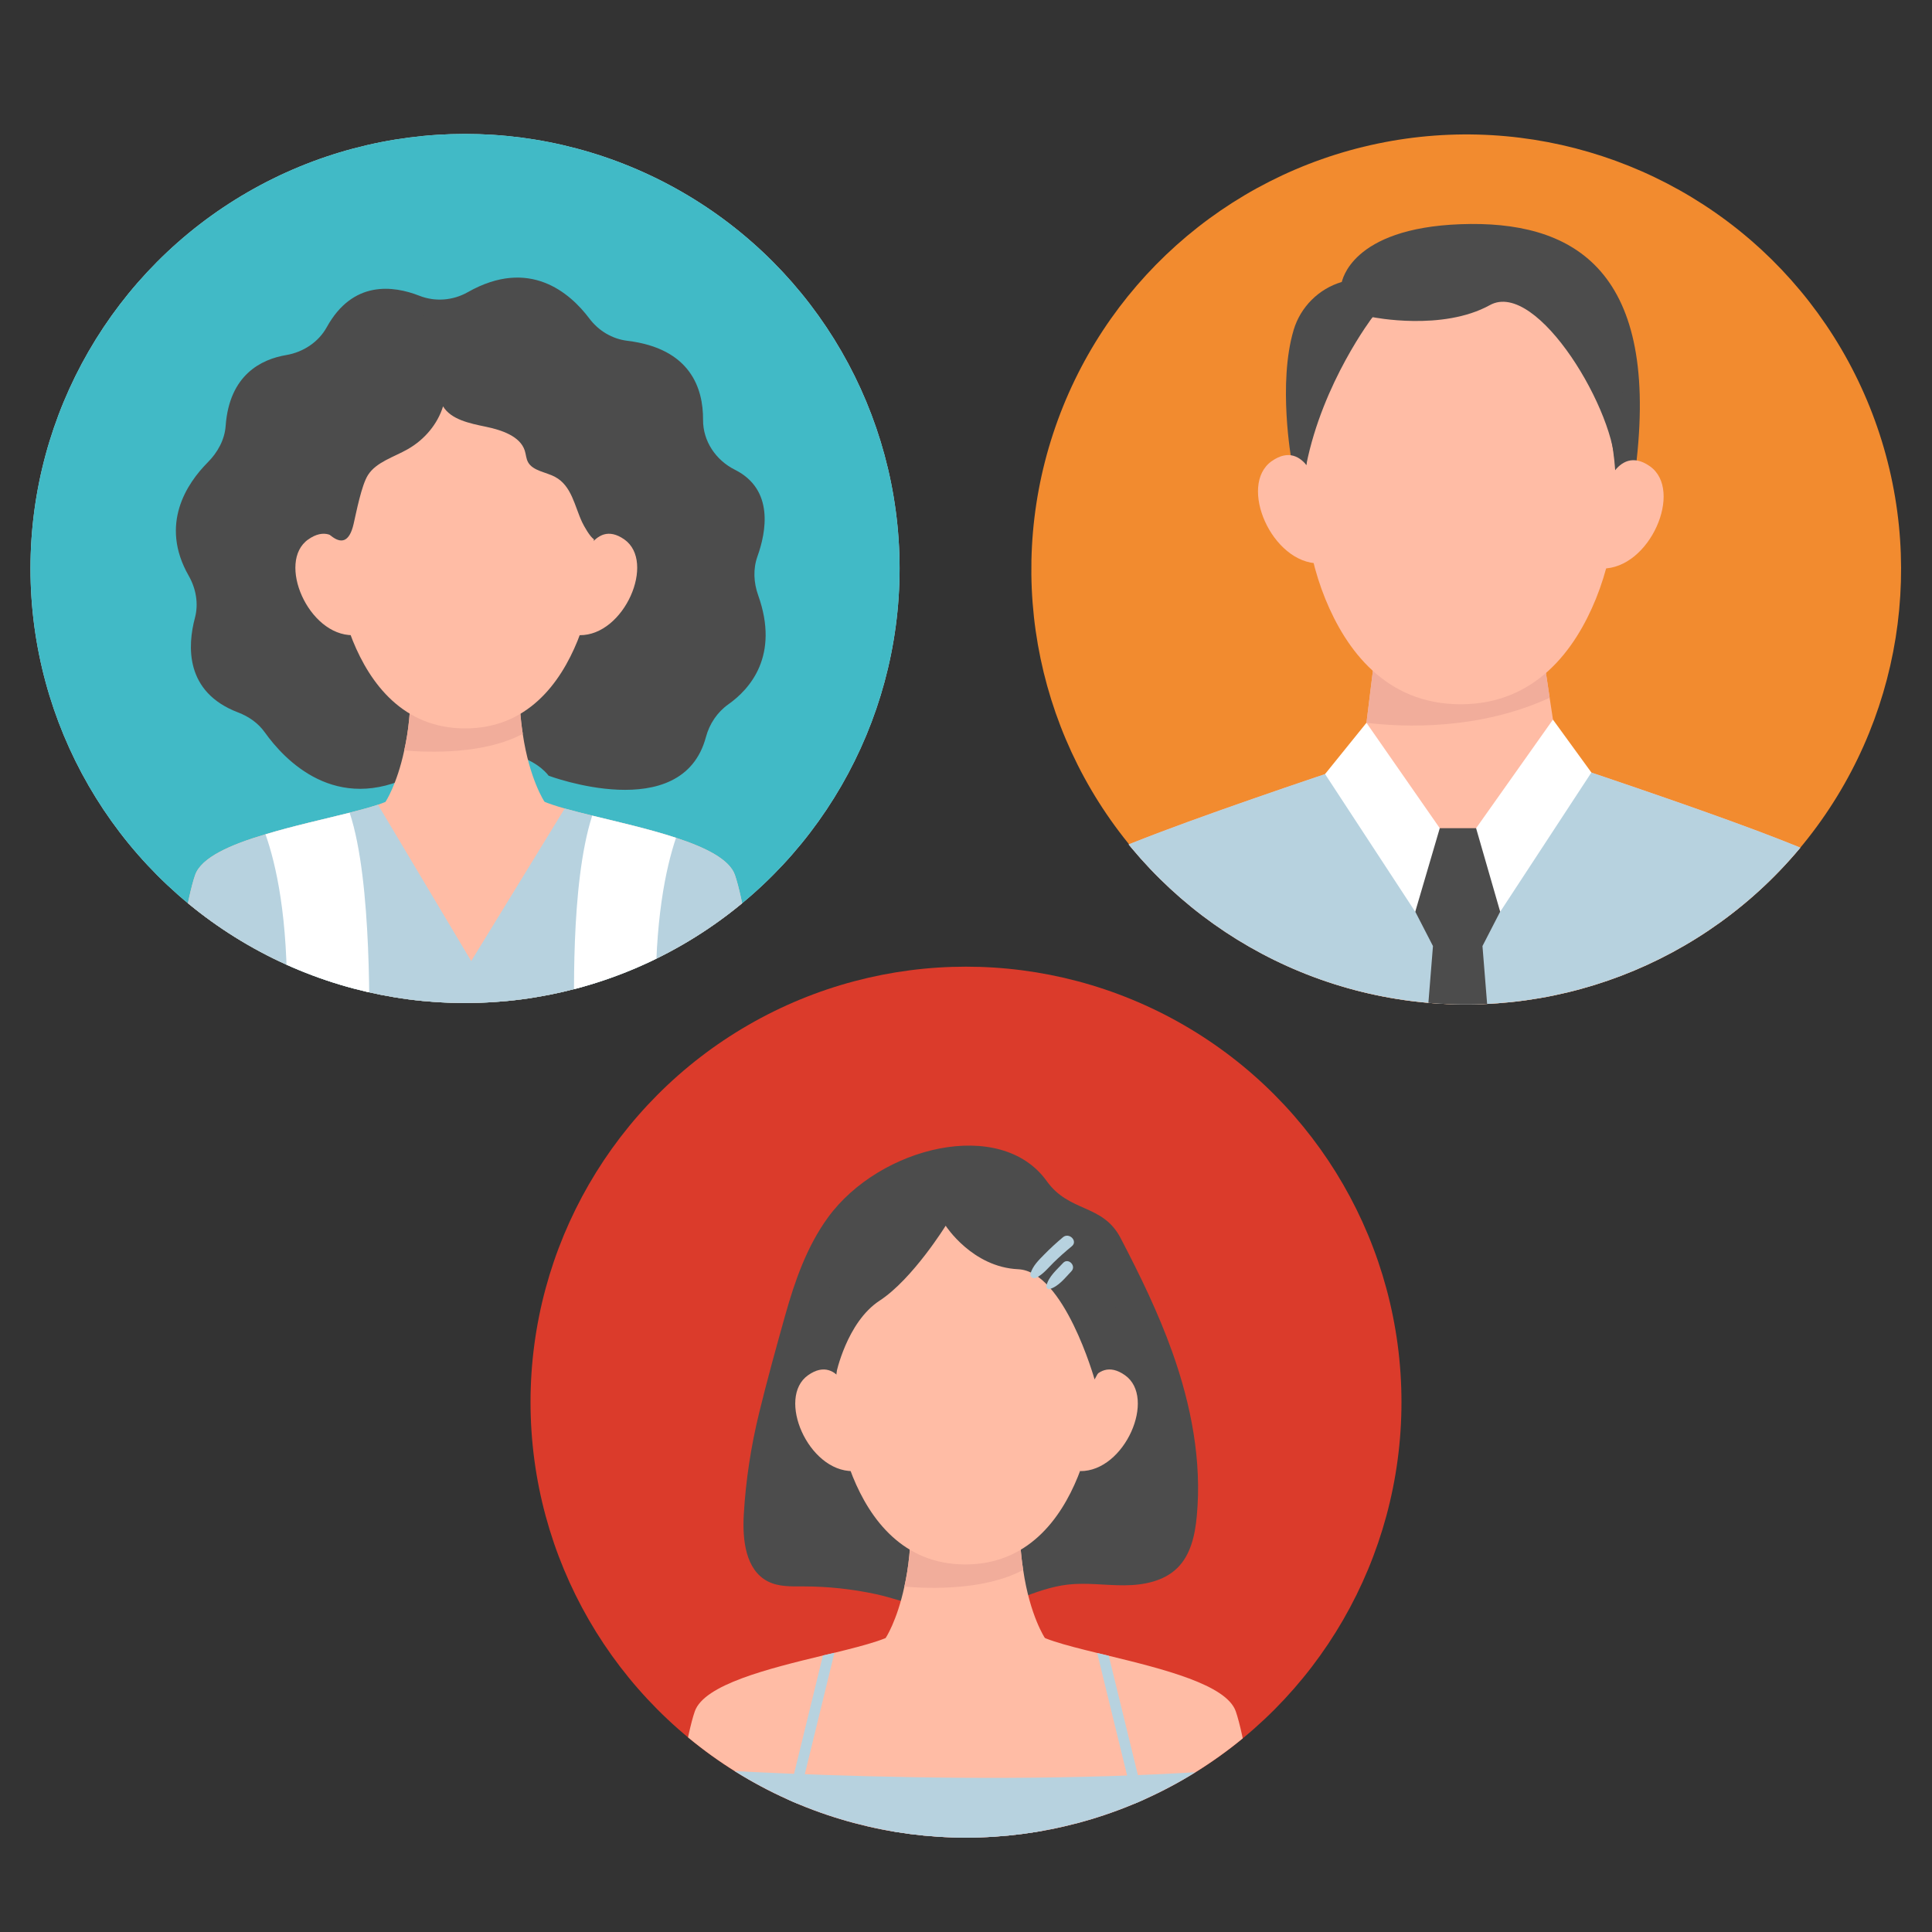 <?xml version="1.0" encoding="utf-8"?>
<!-- Generator: Adobe Illustrator 24.1.0, SVG Export Plug-In . SVG Version: 6.00 Build 0)  -->
<svg version="1.1" id="Capa_1" xmlns="http://www.w3.org/2000/svg" xmlns:xlink="http://www.w3.org/1999/xlink" x="0px" y="0px"
	 viewBox="0 0 400 400" style="enable-background:new 0 0 400 400;" xml:space="preserve">
<rect x="0" y="0" width="400" height="400" fill="#333333" stroke="none"/>
<style type="text/css">
	.st0{clip-path:url(#SVGID_2_);fill:#DB3B2B;}
	.st1{clip-path:url(#SVGID_2_);fill:#4C4C4C;}
	.st2{clip-path:url(#SVGID_2_);fill:#FFBCA5;}
	.st3{clip-path:url(#SVGID_2_);fill:#F1AD9B;}
	.st4{clip-path:url(#SVGID_2_);fill:#B7D2DF;}
	.st5{clip-path:url(#SVGID_2_);fill:none;}
	.st6{clip-path:url(#SVGID_4_);fill:#F28B2F;}
	.st7{clip-path:url(#SVGID_4_);fill:#4C4C4C;}
	.st8{clip-path:url(#SVGID_4_);fill:#FFBCA5;}
	.st9{clip-path:url(#SVGID_4_);fill:#F1AD9B;}
	.st10{clip-path:url(#SVGID_4_);fill:#B7D2DF;}
	.st11{clip-path:url(#SVGID_4_);fill:#FFFFFF;}
	.st12{clip-path:url(#SVGID_6_);fill:#41BAC6;}
	.st13{clip-path:url(#SVGID_6_);}
	.st14{fill:#FFBCA5;}
	.st15{fill:#B7D2DF;}
	.st16{fill:#4C4C4C;}
	.st17{fill:#F1AD9B;}
	.st18{fill:#FFFFFF;}
</style>
<g>
	<g>
		<defs>
			<circle id="SVGID_1_" cx="200" cy="290.3" r="90.16"/>
		</defs>
		<clipPath id="SVGID_2_">
			<use xlink:href="#SVGID_1_"  style="overflow:visible;"/>
		</clipPath>
		<circle class="st0" cx="200" cy="290.3" r="90.16"/>
		<path class="st1" d="M153.99,313.6c-0.3,5.18,0.36,11.44,4.98,13.81c2.24,1.15,4.88,1.04,7.39,1.04c5.02,0,10.04,0.54,14.94,1.59
			c6.27,1.35,13.55,4.74,19.95,3.84c6.84-0.97,12.87-4.98,19.76-5.8c3.91-0.46,7.87,0.17,11.81,0.14c3.94-0.02,8.14-0.83,10.95-3.6
			c2.77-2.74,3.65-6.83,4.01-10.71c1.08-11.45-1.18-23.03-5.03-33.87c-2.92-8.21-6.74-16.05-10.77-23.76
			c-3.7-7.06-10.58-5.19-15.27-11.75c-9.5-13.28-34.55-7.22-45.3,7.55c-4.36,5.99-6.85,13.13-8.85,20.26
			c-1.87,6.66-3.73,13.39-5.37,20.11C155.49,299.38,154.4,306.47,153.99,313.6z"/>
		<path class="st2" d="M264.32,407.01H135.39c0,0,5.16-43.28,8.46-52.69c1.95-5.58,15.3-8.85,26.53-11.57
			c0.81-0.19,1.6-0.37,2.38-0.56c6.7-1.64,12.25-3.11,13.45-4.83h27.28c1.22,1.74,6.88,3.21,13.68,4.87
			c0.79,0.19,1.58,0.39,2.4,0.58c11.17,2.72,24.36,5.97,26.28,11.5C259.16,363.73,264.32,407.01,264.32,407.01z"/>
		<path class="st2" d="M216.35,339.16l-16.5,8.22l-16.5-8.22c0,0,2.35-3.51,3.89-10.67c0.85-3.8,1.44-8.56,1.32-14.4h22.59
			c-0.09,4.17,0.19,7.81,0.69,10.95C213.22,334.51,216.35,339.16,216.35,339.16z"/>
		<path class="st3" d="M211.84,325.04c-8,4.27-19.42,3.89-24.6,3.45c0.85-3.8,1.44-8.56,1.32-14.4h22.59
			C211.05,318.26,211.33,321.9,211.84,325.04z"/>
		<path class="st2" d="M176.54,290.55c0,0-2.65-10.47-9.23-5.83c-6.59,4.64,0.01,19.95,9.28,19.86
			C176.59,304.58,179.07,294.31,176.54,290.55z"/>
		<path class="st2" d="M223.68,290.55c0,0,2.65-10.47,9.23-5.83c6.59,4.64-0.01,19.95-9.28,19.86
			C223.63,304.58,221.16,294.31,223.68,290.55z"/>
		<path class="st2" d="M225.51,276.51c-5.48-26.28-25.64-24.44-25.64-24.44s-20.16-1.84-25.64,24.44c-2.04,9.77-1.42,20,2.34,29.25
			c3.55,8.74,10.38,18.14,23.29,18.14c12.91,0,19.74-9.41,23.29-18.14C226.93,296.52,227.55,286.28,225.51,276.51z"/>
		<path class="st4" d="M245.5,407.01h-90.21c-4.91-14.72,2.51-27.94,2.51-27.94h3.71l8.87-36.32c0.81-0.19,1.6-0.37,2.38-0.56
			l-9,36.88h72.4l-9-36.83c0.79,0.19,1.58,0.39,2.4,0.58l8.85,36.25h4.37C247.73,391.23,247.01,401.16,245.5,407.01z"/>
		<path class="st1" d="M173.09,284.49c0,0,2.18-10.73,9.02-15.2c6.84-4.46,13.68-15.52,13.68-15.52s5.49,8.58,15.01,9.01
			c9.52,0.43,15.82,22.82,15.82,22.82l6.48-11.83l-16.75-25.08h-22.78l-20.48,9.47C173.09,258.17,168.74,280.21,173.09,284.49z"/>
		<path class="st4" d="M138.58,365.88c0,0,68.09,4.97,122.82,0c0,0,2.42,16.17,2.92,24.25c0,0-84.24,6.84-128.93-1.87L138.58,365.88
			z"/>
		<path class="st4" d="M220.07,256.16c-1.36,1.14-2.67,2.34-3.91,3.61c-1.11,1.13-2.36,2.34-2.8,3.9c-0.2,0.7,0.55,1.15,1.14,0.88
			c1.45-0.67,2.5-2.05,3.63-3.15c1.21-1.19,2.48-2.31,3.79-3.39C223.21,256.95,221.35,255.08,220.07,256.16z"/>
		<path class="st4" d="M220.1,261.48c-1.28,1.39-3,2.81-3.45,4.71c-0.1,0.4,0.27,0.81,0.69,0.69c1.88-0.57,3.17-2.32,4.48-3.68
			C222.91,262.07,221.16,260.33,220.1,261.48z"/>
		<circle class="st5" cx="200" cy="290.3" r="90.16"/>
	</g>
	<g>
		<g>
			<defs>
				
					<ellipse id="SVGID_3_" transform="matrix(0.158 -0.987 0.987 0.158 139.351 398.83)" cx="303.53" cy="117.7" rx="90.16" ry="90.16"/>
			</defs>
			<clipPath id="SVGID_4_">
				<use xlink:href="#SVGID_3_"  style="overflow:visible;"/>
			</clipPath>
			
				<ellipse transform="matrix(0.158 -0.987 0.987 0.158 139.351 398.83)" class="st6" cx="303.53" cy="117.7" rx="90.16" ry="90.16"/>
			<path class="st7" d="M267.39,95.28c0,0-2.87-15.87,0.45-26.98c1.42-4.75,5.21-8.53,9.96-9.92c0.09-0.03,1.76-11.12,24.58-11.96
				c22.81-0.84,40.9,8.87,36.46,48.91l-5.7,9.05l-30.97-29.92c0,0-26.54,17.17-28.88,25.32C270.95,107.95,267.39,95.28,267.39,95.28
				z"/>
			<path class="st8" d="M387.79,233.98H216.97c0,0,0-50.12,7.75-55.05c7.77-4.93,57.19-21.18,57.19-21.18h40.94
				c0,0,49.42,16.25,57.17,21.18C387.79,183.85,387.79,233.98,387.79,233.98z"/>
			<polygon class="st8" points="322.85,157.74 303.62,160.98 303.62,161.51 302.02,161.26 300.45,161.51 300.45,160.98 
				281.91,157.74 282.91,149.65 285.11,131.86 318.96,131.86 320.84,144.47 			"/>
			<path class="st9" d="M320.84,144.47c-14.65,6.71-30.09,6.12-37.93,5.18l2.2-17.79h33.85L320.84,144.47z"/>
			<path class="st8" d="M331.76,102.76c0,0,2.82-11.16,9.84-6.22c7.02,4.95-0.01,21.26-9.89,21.17
				C331.71,117.72,329.07,106.77,331.76,102.76z"/>
			<path class="st8" d="M273.13,101.7c0,0-2.82-11.16-9.84-6.22c-7.02,4.95,0.01,21.26,9.89,21.17
				C273.18,116.66,275.82,105.72,273.13,101.7z"/>
			<path class="st8" d="M333.21,88.82c-6.59-31.6-30.82-29.38-30.82-29.38s-24.23-2.22-30.82,29.38
				c-2.45,11.75-1.7,24.05,2.82,35.17c4.27,10.5,12.48,21.82,28.01,21.82c15.53,0,23.73-11.31,28.01-21.82
				C334.91,112.87,335.66,100.57,333.21,88.82z"/>
			<path class="st7" d="M284.18,65.66c0,0,14.44,2.95,24.28-2.49c9.84-5.44,26.42,22.55,25.95,34.19l3.09-13.26l-14.82-28.04
				l-28.15-2.09C294.54,53.96,281.46,61.04,284.18,65.66z"/>
			<path class="st7" d="M284.18,65.66c0,0-10.34,13.51-13.73,30.6l-3.06-5.36C267.39,90.9,272.4,61.3,284.18,65.66z"/>
			<path class="st10" d="M387.79,233.98H216.97c0,0,0-50.12,7.75-55.05c2.2-1.39,7.73-3.69,14.53-6.28
				c8.29-3.15,18.43-6.7,26.76-9.56c9.02-3.09,15.9-5.35,15.9-5.35l19.96,36l20.98-36c0,0,6.88,2.26,15.92,5.37
				c7.96,2.72,17.58,6.09,25.64,9.12c7.3,2.76,13.31,5.22,15.61,6.7C387.79,183.85,387.79,233.98,387.79,233.98z"/>
			<polygon class="st7" points="311.38,181.87 305.85,171.47 302.08,171.47 301.53,171.47 297.76,171.47 292.23,181.87 
				293.03,188.78 296.68,195.87 294.16,227.21 301.53,232.2 301.53,232.57 301.8,232.38 302.08,232.57 302.08,232.2 309.45,227.21 
				306.93,195.87 310.58,188.78 			"/>
			<polygon class="st11" points="274.34,160.26 282.91,149.65 298.09,171.47 293.01,188.77 			"/>
			<polygon class="st11" points="329.48,159.94 321.52,148.99 305.61,171.47 310.6,188.77 			"/>
		</g>
		<g>
			<defs>
				<circle id="SVGID_5_" cx="96.28" cy="117.7" r="89.97"/>
			</defs>
			<use xlink:href="#SVGID_5_"  style="overflow:visible;fill:#B3E3E8;"/>
			<clipPath id="SVGID_6_">
				<use xlink:href="#SVGID_5_"  style="overflow:visible;"/>
			</clipPath>
			<circle class="st12" cx="96.28" cy="117.7" r="89.97"/>
			<g class="st13">
				<path class="st14" d="M160.62,233.73H31.94c0,0,1.39-11.52,3.16-23.95c1.68-11.65,3.7-24.08,5.3-28.63
					c1.28-3.64,7.36-6.29,14.56-8.42c5.73-1.74,12.16-3.14,17.42-4.47c2.21-0.56,4.22-1.12,5.87-1.65c2.23-0.77,3.83-1.55,4.41-2.38
					h27.24c0.79,1.12,3.41,2.13,7.01,3.16c1.72,0.48,3.64,0.97,5.69,1.47c5.5,1.34,11.89,2.79,17.35,4.59
					c6.14,2.01,11.09,4.47,12.2,7.7c1.59,4.55,3.64,17.02,5.3,28.69C159.26,222.25,160.62,233.73,160.62,233.73z"/>
				<path class="st15" d="M157.46,209.84l-27.39,8.03h-60.5l-34.46-8.09c1.68-11.65,3.7-24.08,5.3-28.63
					c1.28-3.64,7.36-6.29,14.56-8.42c5.73-1.74,12.16-3.14,17.42-4.47c2.21-0.56,4.22-1.12,5.87-1.65l19.3,32.37l19.36-31.59
					c1.72,0.48,3.64,0.97,5.69,1.47c5.5,1.34,11.89,2.79,17.35,4.59c6.14,2.01,11.09,4.47,12.2,7.7
					C153.76,185.7,155.8,198.18,157.46,209.84z"/>
				<path class="st16" d="M113.58,160.6c0,0,27.67,10.41,32.58-8.02c0.72-2.71,2.36-5.15,4.64-6.76
					c4.45-3.15,10.64-10.05,6.17-22.58c-0.93-2.61-1.08-5.43-0.15-8.04c1.82-5.07,3.48-13.86-4.66-17.94
					c-3.96-1.98-6.63-5.92-6.6-10.35c0.04-6.52-2.61-14.76-15.65-16.35c-3.16-0.38-5.99-2.08-7.9-4.63c-4-5.3-12.4-12.68-25.16-5.44
					c-3.07,1.74-6.75,2.03-10.03,0.74c-5.36-2.1-13.77-3.26-19.16,6.5c-1.72,3.11-4.88,5.18-8.39,5.78
					c-5.13,0.86-11.78,4.05-12.55,14.66c-0.21,2.88-1.66,5.5-3.7,7.55c-4.3,4.32-10.06,12.8-3.95,23.49
					c1.51,2.64,2.07,5.77,1.29,8.71c-1.53,5.73-2.14,15.37,8.93,19.58c2.2,0.84,4.15,2.19,5.52,4.11
					c4.11,5.76,14.73,17.02,30.81,8.81C106.23,149.91,113.58,160.6,113.58,160.6z"/>
				<path class="st14" d="M112.75,166.02l-16.47,8.2l-16.47-8.2c0,0,2.35-3.51,3.88-10.64c0.85-3.79,1.44-8.55,1.31-14.37h22.54
					c-0.09,4.16,0.19,7.8,0.69,10.93C109.62,161.39,112.75,166.02,112.75,166.02z"/>
				<path class="st17" d="M108.24,151.93c-7.98,4.26-19.38,3.88-24.55,3.44c0.85-3.79,1.44-8.55,1.31-14.37h22.54
					C107.46,145.17,107.74,148.8,108.24,151.93z"/>
				<path class="st14" d="M73.02,117.51c0,0-2.64-10.45-9.21-5.82c-6.57,4.63,0.01,19.91,9.26,19.82
					C73.07,131.51,75.54,121.27,73.02,117.51z"/>
				<path class="st14" d="M120.06,117.51c0,0,2.64-10.45,9.21-5.82c6.57,4.63-0.01,19.91-9.26,19.82
					C120.01,131.51,117.54,121.27,120.06,117.51z"/>
				<path class="st14" d="M121.88,103.51C116.42,77.28,96.3,79.12,96.3,79.12s-20.11-1.84-25.58,24.39
					c-2.03,9.75-1.41,19.96,2.34,29.19c3.55,8.72,10.36,18.11,23.25,18.11c12.89,0,19.7-9.39,23.25-18.11
					C123.3,123.47,123.92,113.26,121.88,103.51z"/>
				<path class="st16" d="M73.21,108.48c0.55-2.38,1.63-8.01,2.97-10.12c1.7-2.69,5.34-3.71,8.24-5.36
					c3.53-2.01,6.19-5.24,7.31-8.87c1.64,2.72,5.46,3.52,8.81,4.21c3.35,0.69,7.16,1.98,8.11,4.96c0.26,0.81,0.27,1.69,0.7,2.43
					c1.01,1.77,3.66,1.99,5.56,3c3.47,1.85,4.04,6.05,5.62,9.4c0.37,0.78,1.63,3.05,2.43,3.5c0,0,2.11-1.12,3.22-1.94
					c1.11-0.83,1.75-2.05,2.25-3.27c3.17-7.72,1.59-16.69-3.23-23.68c-4.82-6.99-12.63-12.08-21.18-14.94
					c-6.3-2.11-13.17-3.09-19.78-2.03c-6.61,1.06-12.92,4.31-16.61,9.38c-2.53,3.47-3.73,7.57-4.79,11.61
					c-1.52,5.8-2.73,12.23,0.47,17.45C65.99,108.61,71.39,116.43,73.21,108.48z"/>
				<path class="st18" d="M135.78,208.13c-0.27-17.46,2.05-28.34,4.18-34.67c-5.46-1.8-11.85-3.25-17.35-4.59
					c-4.62,14.32-3.7,39.74-3.68,45.35l-42.51,3.65c0.02-5.9,0.73-35.31-4.03-49.6c-5.25,1.32-11.69,2.73-17.42,4.47
					c2.19,6.21,4.7,17.25,4.43,35.39c-0.13,0.53-3.55,11.29-1.47,25.61h79.29c2.03-13.98-1.19-24.59-1.48-25.52L135.78,208.13z"/>
			</g>
		</g>
	</g>
</g>
</svg>
